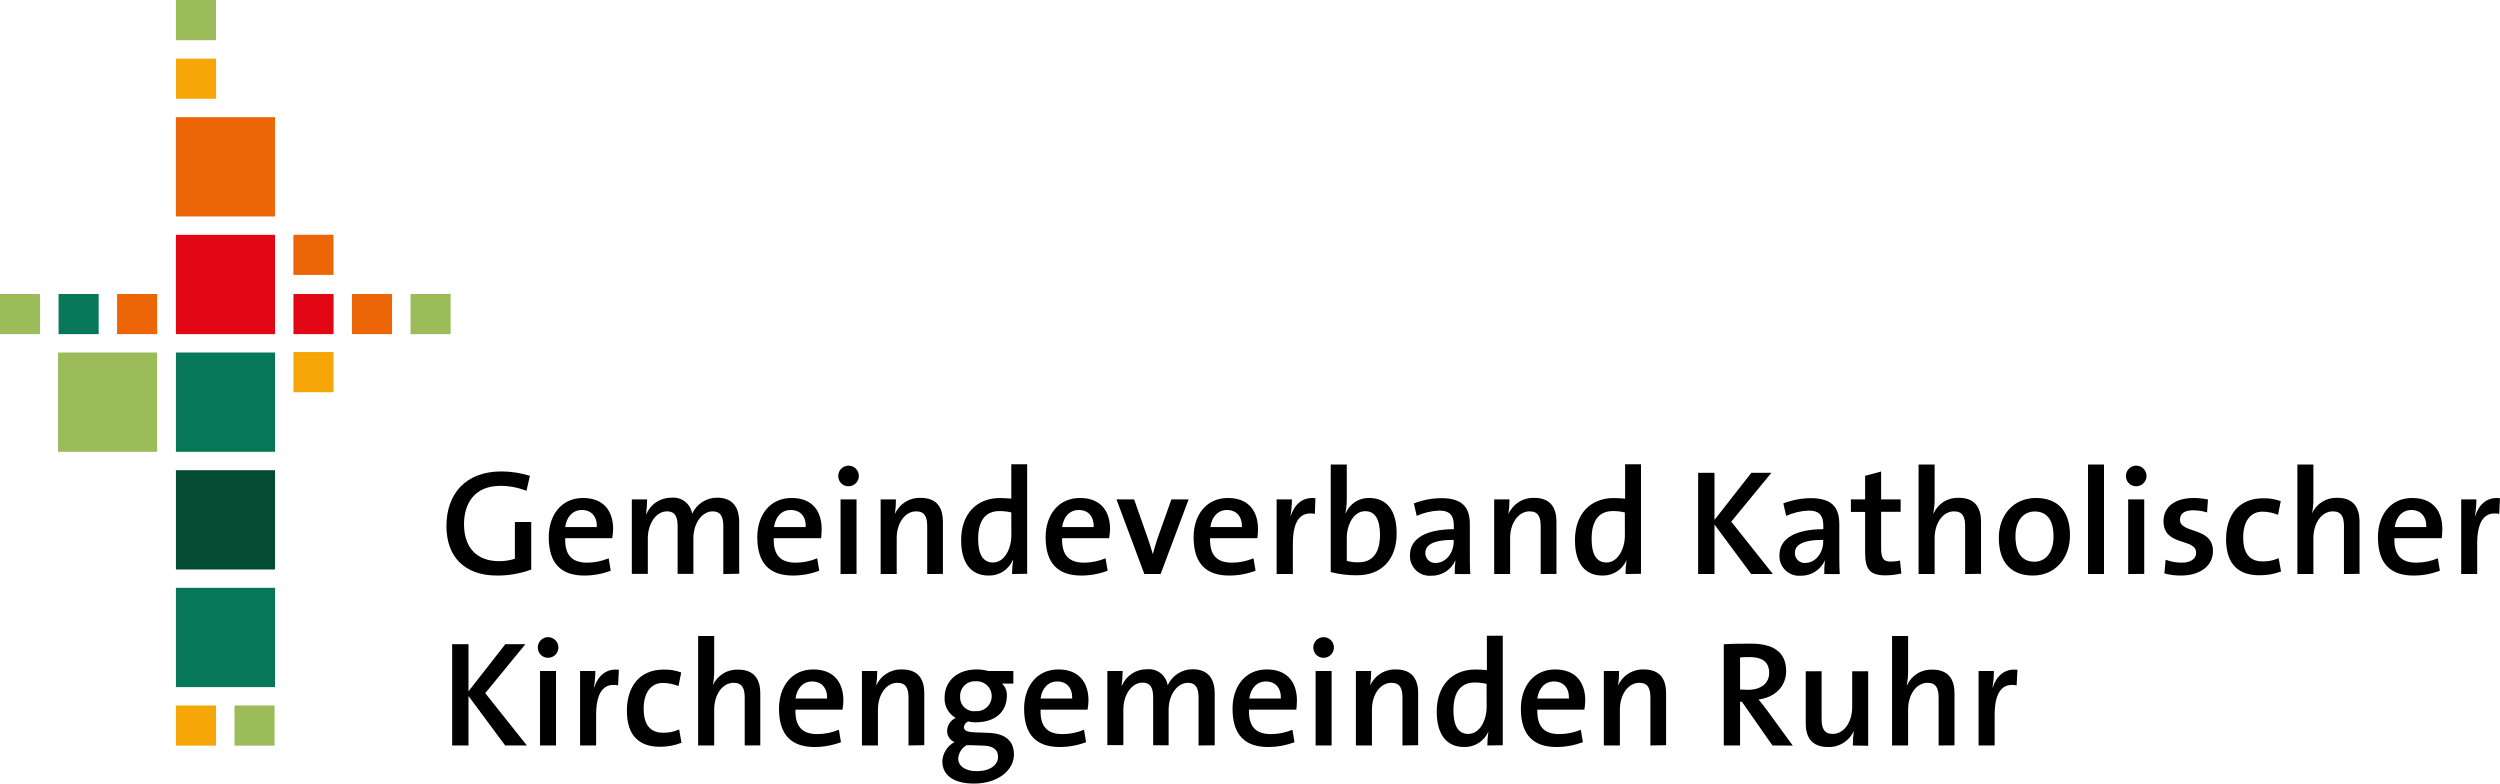 <?xml version="1.0" encoding="UTF-8"?>
<svg xmlns="http://www.w3.org/2000/svg" width="268" height="84" viewBox="0 0 268 84" fill="none">
  <g clip-path="url(#clip0_2539_6054)">
    <path d="M29.485 12.558H18.858V23.204H29.485V12.558Z" fill="#EC6608"></path>
    <path d="M29.485 25.174H18.858V35.819H29.485V25.174Z" fill="#E30615"></path>
    <path d="M29.485 37.789H18.858V48.434H29.485V37.789Z" fill="#067858"></path>
    <path d="M29.485 50.404H18.858V61.049H29.485V50.404Z" fill="#034C33"></path>
    <path d="M29.485 63.013H18.858V73.658H29.485V63.013Z" fill="#067858"></path>
    <path d="M16.847 37.789H6.221V48.434H16.847V37.789Z" fill="#9CBC59"></path>
    <path d="M16.847 31.513H12.549V35.819H16.847V31.513Z" fill="#EC6608"></path>
    <path d="M10.576 31.513H6.277V35.819H10.576V31.513Z" fill="#067858"></path>
    <path d="M4.299 31.513H0V35.819H4.299V31.513Z" fill="#9CBC59"></path>
    <path d="M48.305 31.513H44.007V35.819H48.305V31.513Z" fill="#9CBC59"></path>
    <path d="M42.028 31.513H37.73V35.819H42.028V31.513Z" fill="#EC6608"></path>
    <path d="M35.757 31.513H31.458V35.819H35.757V31.513Z" fill="#E30615"></path>
    <path d="M29.434 75.628H25.136V79.934H29.434V75.628Z" fill="#9CBC59"></path>
    <path d="M23.157 75.628H18.858V79.934H23.157V75.628Z" fill="#F7A608"></path>
    <path d="M18.858 -4.33922e-05V4.306H23.157V-4.33922e-05H18.858Z" fill="#9CBC59"></path>
    <path d="M18.864 6.282V10.588H23.163V6.282H18.864Z" fill="#F7A608"></path>
    <path d="M35.757 42.044V37.738H31.458V42.044H35.757Z" fill="#F7A608"></path>
    <path d="M35.75 29.473V25.167H31.451V29.473H35.75Z" fill="#EC6608"></path>
    <path d="M53.285 61.699C49.8 61.699 47.858 59.685 47.858 56.408C47.858 52.948 49.901 50.536 53.764 50.536C54.797 50.542 55.823 50.702 56.809 51.01L56.437 52.614C55.547 52.264 54.6 52.084 53.645 52.083C50.865 52.083 49.743 53.977 49.743 56.187C49.743 58.713 51.111 60.159 53.525 60.159C54.092 60.16 54.655 60.072 55.195 59.9V55.96H56.947V61.055C55.776 61.49 54.535 61.709 53.285 61.699Z" fill="black"></path>
    <path d="M65.632 57.696H60.59C60.54 59.508 61.315 60.317 62.947 60.317C63.737 60.313 64.519 60.154 65.248 59.849L65.469 61.182C64.566 61.523 63.609 61.699 62.645 61.699C60.187 61.699 58.825 60.437 58.825 57.595C58.825 55.202 60.187 53.384 62.5 53.384C64.813 53.384 65.727 54.893 65.727 56.711C65.718 57.041 65.686 57.37 65.632 57.696ZM62.374 54.672C61.409 54.672 60.735 55.392 60.59 56.503H63.981C64.025 55.379 63.395 54.672 62.386 54.672H62.374Z" fill="black"></path>
    <path d="M77.539 61.535V56.44C77.539 55.461 77.299 54.817 76.385 54.817C75.358 54.817 74.331 55.96 74.331 57.728V61.516H72.641V56.44C72.641 55.524 72.452 54.817 71.488 54.817C70.398 54.817 69.446 56.036 69.446 57.728V61.516H67.731V53.535H69.37C69.368 54.062 69.33 54.587 69.257 55.108H69.288C69.513 54.58 69.89 54.131 70.37 53.819C70.851 53.506 71.413 53.344 71.986 53.352C72.505 53.301 73.024 53.451 73.435 53.772C73.847 54.093 74.12 54.56 74.198 55.076C74.429 54.562 74.804 54.125 75.277 53.819C75.75 53.514 76.301 53.351 76.864 53.352C78.39 53.352 79.241 54.192 79.241 55.992V61.504L77.539 61.535Z" fill="black"></path>
    <path d="M88.02 57.696H82.947C82.896 59.508 83.671 60.317 85.304 60.317C86.094 60.313 86.875 60.154 87.604 59.849L87.825 61.182C86.922 61.523 85.966 61.699 85.001 61.699C82.543 61.699 81.182 60.437 81.182 57.595C81.182 55.202 82.543 53.384 84.856 53.384C87.169 53.384 88.083 54.893 88.083 56.711C88.082 57.041 88.061 57.37 88.02 57.696ZM84.762 54.672C83.797 54.672 83.123 55.392 82.978 56.503H86.363C86.432 55.379 85.802 54.672 84.762 54.672Z" fill="black"></path>
    <path d="M90.97 52.127C90.826 52.132 90.683 52.107 90.549 52.055C90.415 52.003 90.293 51.925 90.19 51.825C90.086 51.725 90.004 51.605 89.948 51.473C89.891 51.34 89.862 51.198 89.861 51.054C89.855 50.835 89.914 50.618 90.031 50.432C90.148 50.247 90.317 50.1 90.518 50.012C90.719 49.923 90.941 49.896 91.157 49.935C91.373 49.973 91.572 50.075 91.73 50.228C91.887 50.38 91.996 50.577 92.042 50.791C92.088 51.006 92.069 51.23 91.987 51.433C91.906 51.637 91.766 51.812 91.584 51.936C91.403 52.059 91.189 52.126 90.97 52.127ZM90.107 61.535V53.535H91.821V61.523L90.107 61.535Z" fill="black"></path>
    <path d="M99.397 61.535V56.408C99.397 55.411 99.126 54.817 98.212 54.817C97.008 54.817 96.126 56.08 96.126 57.696V61.535H94.405V53.535H96.044C96.046 54.062 96.008 54.587 95.931 55.108C96.165 54.573 96.556 54.121 97.05 53.812C97.545 53.502 98.121 53.349 98.704 53.371C100.519 53.371 101.08 54.527 101.08 55.928V61.523L99.397 61.535Z" fill="black"></path>
    <path d="M108.492 61.535C108.491 61.034 108.529 60.534 108.606 60.039H108.574C108.356 60.544 107.991 60.973 107.527 61.269C107.063 61.565 106.521 61.715 105.971 61.699C104.011 61.699 103.034 60.253 103.034 57.911C103.034 55.158 104.623 53.39 107.207 53.39C107.591 53.39 107.982 53.422 108.411 53.453V49.772H110.112V61.51L108.492 61.535ZM108.411 54.931C107.997 54.834 107.574 54.785 107.15 54.786C105.789 54.786 104.856 55.619 104.856 57.772C104.856 59.382 105.354 60.298 106.444 60.298C107.705 60.298 108.417 58.782 108.417 57.419L108.411 54.931Z" fill="black"></path>
    <path d="M118.898 57.696H113.856C113.812 59.508 114.58 60.317 116.219 60.317C117.007 60.313 117.787 60.154 118.513 59.849L118.74 61.182C117.838 61.523 116.881 61.698 115.917 61.699C113.459 61.699 112.091 60.437 112.091 57.595C112.091 55.202 113.459 53.384 115.772 53.384C118.085 53.384 118.999 54.893 118.999 56.711C118.988 57.042 118.954 57.371 118.898 57.696ZM115.639 54.672C114.675 54.672 114.007 55.392 113.862 56.503H117.247C117.278 55.379 116.686 54.672 115.639 54.672Z" fill="black"></path>
    <path d="M124.42 61.535H122.674L119.687 53.535H121.577L123.065 57.76C123.241 58.309 123.437 58.871 123.582 59.401C123.714 58.902 123.891 58.34 124.048 57.829L125.573 53.535H127.42L124.42 61.535Z" fill="black"></path>
    <path d="M134.794 57.696H129.72C129.669 59.508 130.438 60.317 132.077 60.317C132.865 60.313 133.645 60.154 134.371 59.849L134.598 61.182C133.696 61.523 132.739 61.699 131.775 61.699C129.317 61.699 127.955 60.437 127.955 57.595C127.955 55.202 129.317 53.384 131.63 53.384C133.943 53.384 134.857 54.893 134.857 56.711C134.855 57.041 134.834 57.37 134.794 57.696ZM131.535 54.672C130.571 54.672 129.896 55.392 129.751 56.503H133.136C133.168 55.379 132.544 54.672 131.535 54.672Z" fill="black"></path>
    <path d="M140.952 55.089C139.364 54.786 138.595 55.891 138.595 58.29V61.535H136.855V53.535H138.494C138.491 54.128 138.438 54.719 138.337 55.303H138.368C138.721 54.224 139.522 53.226 141.015 53.409L140.952 55.089Z" fill="black"></path>
    <path d="M145.497 61.668C144.538 61.682 143.582 61.567 142.654 61.327V49.798H144.375V53.479C144.376 53.991 144.327 54.503 144.23 55.007H144.262C144.47 54.513 144.822 54.094 145.272 53.805C145.721 53.515 146.248 53.368 146.783 53.384C148.674 53.384 149.72 54.735 149.72 57.172C149.732 59.913 148.144 61.668 145.497 61.668ZM146.348 54.798C145.087 54.798 144.375 56.295 144.375 57.646V60.121C144.784 60.24 145.21 60.293 145.636 60.279C147.003 60.279 147.936 59.445 147.936 57.292C147.924 55.701 147.426 54.798 146.348 54.798Z" fill="black"></path>
    <path d="M155.947 61.535C155.937 61.041 155.965 60.547 156.029 60.058C155.804 60.568 155.432 61 154.96 61.296C154.488 61.592 153.938 61.739 153.381 61.718C153.084 61.738 152.787 61.693 152.508 61.589C152.23 61.484 151.976 61.321 151.765 61.111C151.554 60.901 151.39 60.648 151.284 60.37C151.178 60.091 151.133 59.793 151.15 59.496C151.15 57.696 152.928 56.73 155.852 56.73V56.396C155.852 55.272 155.449 54.735 154.276 54.735C153.445 54.767 152.627 54.96 151.869 55.303L151.566 53.965C152.509 53.599 153.511 53.408 154.522 53.403C156.848 53.403 157.567 54.464 157.567 56.2V59.357C157.567 60.045 157.567 60.866 157.617 61.541L155.947 61.535ZM155.833 57.873C153.457 57.873 152.802 58.505 152.802 59.269C152.795 59.413 152.819 59.557 152.872 59.692C152.924 59.827 153.005 59.949 153.108 60.051C153.21 60.152 153.333 60.231 153.468 60.283C153.603 60.334 153.748 60.356 153.892 60.348C155.045 60.348 155.833 59.224 155.833 58.081V57.873Z" fill="black"></path>
    <path d="M165.161 61.535V56.408C165.161 55.411 164.884 54.817 163.97 54.817C162.766 54.817 161.884 56.08 161.884 57.696V61.535H160.176V53.535H161.815C161.817 54.062 161.779 54.587 161.701 55.108C161.938 54.573 162.329 54.121 162.825 53.812C163.32 53.502 163.897 53.349 164.481 53.371C166.29 53.371 166.851 54.527 166.851 55.928V61.523L165.161 61.535Z" fill="black"></path>
    <path d="M174.256 61.535C174.258 61.034 174.296 60.534 174.37 60.039C174.152 60.544 173.788 60.972 173.326 61.268C172.863 61.564 172.322 61.714 171.773 61.699C169.813 61.699 168.836 60.253 168.836 57.911C168.836 55.158 170.424 53.39 173.008 53.39C173.393 53.39 173.777 53.422 174.212 53.453V49.772H175.914V61.51L174.256 61.535ZM174.181 54.931C173.768 54.834 173.345 54.785 172.92 54.786C171.553 54.786 170.62 55.619 170.62 57.772C170.62 59.382 171.118 60.298 172.208 60.298C173.469 60.298 174.187 58.782 174.187 57.419L174.181 54.931Z" fill="black"></path>
    <path d="M187.726 61.535L183.793 56.232V61.535H182.041V50.682H183.793V55.733L187.745 50.682H189.894L185.59 55.922L190.052 61.535H187.726Z" fill="black"></path>
    <path d="M195.56 61.535C195.552 61.041 195.577 60.548 195.636 60.058C195.412 60.568 195.039 61 194.567 61.296C194.095 61.592 193.545 61.739 192.989 61.718C192.692 61.738 192.394 61.693 192.116 61.589C191.837 61.484 191.584 61.321 191.373 61.111C191.162 60.901 190.998 60.648 190.892 60.37C190.786 60.091 190.74 59.793 190.758 59.496C190.758 57.696 192.535 56.73 195.46 56.73V56.396C195.46 55.272 195.056 54.735 193.884 54.735C193.052 54.767 192.234 54.96 191.476 55.303L191.174 53.965C192.115 53.599 193.114 53.409 194.123 53.403C196.455 53.403 197.174 54.464 197.174 56.2V59.357C197.174 60.045 197.174 60.866 197.224 61.541L195.56 61.535ZM195.447 57.873C193.071 57.873 192.415 58.505 192.415 59.269C192.409 59.413 192.433 59.557 192.485 59.692C192.538 59.827 192.619 59.949 192.721 60.051C192.824 60.152 192.947 60.231 193.082 60.283C193.217 60.334 193.361 60.356 193.506 60.348C194.659 60.348 195.447 59.224 195.447 58.081V57.873Z" fill="black"></path>
    <path d="M202.154 61.68C200.452 61.68 199.941 61.049 199.941 59.237V54.88H198.416V53.535H199.941V51.01L201.656 50.543V53.535H203.748V54.868H201.656V58.694C201.656 59.887 201.902 60.203 202.702 60.203C203.03 60.202 203.358 60.166 203.679 60.096L203.824 61.478C203.276 61.605 202.716 61.672 202.154 61.68Z" fill="black"></path>
    <path d="M210.663 61.535V56.408C210.663 55.411 210.392 54.817 209.478 54.817C208.274 54.817 207.392 56.08 207.392 57.696V61.535H205.671V49.798H207.392V53.434C207.399 53.973 207.35 54.51 207.247 55.038H207.278C207.511 54.52 207.894 54.083 208.377 53.785C208.86 53.486 209.421 53.34 209.988 53.365C211.804 53.365 212.365 54.52 212.365 55.922V61.516L210.663 61.535Z" fill="black"></path>
    <path d="M217.936 61.699C215.718 61.699 214.274 60.437 214.274 57.646C214.274 55.234 215.831 53.384 218.258 53.384C220.388 53.384 221.901 54.577 221.901 57.387C221.901 59.849 220.294 61.699 217.936 61.699ZM218.113 54.83C217.067 54.83 216.058 55.638 216.058 57.469C216.058 59.3 216.764 60.215 218.094 60.215C219.203 60.215 220.136 59.35 220.136 57.501C220.136 55.796 219.474 54.83 218.113 54.83Z" fill="black"></path>
    <path d="M223.836 61.535V49.798H225.55V61.535H223.836Z" fill="black"></path>
    <path d="M229.01 52.127C228.867 52.132 228.723 52.107 228.589 52.055C228.455 52.003 228.333 51.925 228.23 51.825C228.126 51.725 228.044 51.605 227.988 51.473C227.931 51.34 227.902 51.198 227.901 51.054C227.895 50.835 227.954 50.618 228.071 50.432C228.188 50.247 228.357 50.1 228.558 50.012C228.759 49.923 228.981 49.896 229.197 49.935C229.413 49.973 229.612 50.075 229.77 50.228C229.927 50.38 230.036 50.577 230.082 50.791C230.128 51.006 230.109 51.23 230.027 51.433C229.946 51.637 229.806 51.812 229.624 51.936C229.443 52.059 229.229 52.126 229.01 52.127ZM228.14 61.535V53.535H229.861V61.523L228.14 61.535Z" fill="black"></path>
    <path d="M233.788 61.699C233.192 61.702 232.599 61.626 232.023 61.472L232.156 60.007C232.715 60.214 233.306 60.319 233.902 60.317C234.803 60.317 235.427 59.913 235.427 59.269C235.427 57.627 231.929 58.637 231.929 55.859C231.929 54.464 232.988 53.384 235.187 53.384C235.694 53.388 236.198 53.443 236.694 53.548L236.599 54.931C236.111 54.781 235.603 54.705 235.093 54.703C234.147 54.703 233.694 55.089 233.694 55.701C233.694 57.273 237.23 56.408 237.23 59.092C237.23 60.607 235.912 61.699 233.788 61.699Z" fill="black"></path>
    <path d="M242.183 61.668C240.129 61.668 238.635 60.651 238.635 57.804C238.635 55.278 239.939 53.416 242.606 53.416C243.25 53.398 243.891 53.503 244.496 53.725L244.207 55.183C243.675 54.971 243.109 54.857 242.536 54.849C241.187 54.849 240.469 55.973 240.469 57.614C240.469 59.079 240.979 60.184 242.555 60.184C243.146 60.198 243.732 60.077 244.27 59.83L244.528 61.264C243.779 61.546 242.983 61.683 242.183 61.668Z" fill="black"></path>
    <path d="M251.272 61.535V56.408C251.272 55.411 251.001 54.817 250.081 54.817C248.877 54.817 247.995 56.08 247.995 57.696V61.535H246.28V49.798H247.995V53.434C248.005 53.973 247.956 54.511 247.85 55.038C248.084 54.52 248.468 54.083 248.952 53.785C249.436 53.487 249.999 53.341 250.566 53.365C252.382 53.365 252.942 54.52 252.942 55.922V61.516L251.272 61.535Z" fill="black"></path>
    <path d="M261.754 57.696H256.68C256.629 59.508 257.405 60.317 259.037 60.317C259.827 60.313 260.609 60.154 261.338 59.849L261.558 61.182C260.656 61.523 259.699 61.699 258.735 61.699C256.276 61.699 254.915 60.437 254.915 57.595C254.915 55.202 256.276 53.384 258.59 53.384C260.903 53.384 261.817 54.893 261.817 56.711C261.815 57.041 261.794 57.37 261.754 57.696ZM258.501 54.672C257.537 54.672 256.863 55.392 256.718 56.503H260.102C260.134 55.379 259.504 54.672 258.501 54.672Z" fill="black"></path>
    <path d="M267.918 55.089C266.323 54.786 265.554 55.891 265.554 58.29V61.535H263.84V53.535H265.472C265.469 54.128 265.416 54.719 265.315 55.303H265.346C265.699 54.224 266.5 53.226 267.994 53.409L267.918 55.089Z" fill="black"></path>
    <path d="M54.155 79.915L50.222 74.611V79.915H48.47V69.061H50.222V74.112L54.168 69.061H56.317L52.018 74.308L56.481 79.915H54.155Z" fill="black"></path>
    <path d="M58.756 70.514C58.612 70.516 58.47 70.49 58.336 70.437C58.203 70.384 58.082 70.305 57.979 70.204C57.877 70.104 57.795 69.984 57.739 69.852C57.683 69.72 57.653 69.578 57.653 69.434C57.648 69.214 57.708 68.998 57.826 68.813C57.944 68.628 58.115 68.483 58.316 68.395C58.517 68.308 58.739 68.282 58.955 68.322C59.171 68.362 59.369 68.465 59.526 68.618C59.683 68.772 59.791 68.969 59.835 69.184C59.88 69.399 59.86 69.622 59.777 69.825C59.694 70.029 59.553 70.203 59.371 70.326C59.189 70.448 58.975 70.513 58.756 70.514ZM57.892 79.915V71.928H59.606V79.915H57.892Z" fill="black"></path>
    <path d="M66.263 73.469C64.674 73.165 63.905 74.27 63.905 76.67V79.915H62.185V71.928H63.823C63.817 72.52 63.764 73.112 63.666 73.696H63.697C64.05 72.616 64.851 71.618 66.344 71.802L66.263 73.469Z" fill="black"></path>
    <path d="M70.751 80.054C68.696 80.054 67.202 79.037 67.202 76.196C67.202 73.671 68.501 71.776 71.167 71.776C71.8 71.765 72.43 71.87 73.026 72.086L72.736 73.544C72.207 73.332 71.643 73.218 71.072 73.21C69.723 73.21 68.999 74.333 68.999 75.975C68.999 77.44 69.515 78.551 71.085 78.551C71.678 78.563 72.266 78.44 72.805 78.191L73.058 79.624C72.322 79.911 71.54 80.057 70.751 80.054Z" fill="black"></path>
    <path d="M79.833 79.915V74.788C79.833 73.79 79.562 73.197 78.648 73.197C77.444 73.197 76.561 74.46 76.561 76.076V79.915H74.841V68.177H76.561V71.846C76.569 72.386 76.52 72.925 76.416 73.456C76.651 72.938 77.034 72.503 77.517 72.205C77.999 71.906 78.56 71.76 79.127 71.783C80.942 71.783 81.503 72.944 81.503 74.308V79.902L79.833 79.915Z" fill="black"></path>
    <path d="M90.315 76.076H85.273C85.228 77.894 85.998 78.696 87.636 78.696C88.424 78.692 89.203 78.533 89.93 78.229L90.151 79.561C89.249 79.903 88.292 80.078 87.327 80.079C84.869 80.079 83.508 78.816 83.508 75.975C83.508 73.582 84.869 71.764 87.182 71.764C89.496 71.764 90.409 73.279 90.409 75.091C90.401 75.421 90.369 75.75 90.315 76.076ZM87.063 73.052C86.098 73.052 85.424 73.778 85.279 74.883H88.67C88.695 73.74 88.065 73.052 87.063 73.052Z" fill="black"></path>
    <path d="M97.392 79.915V74.788C97.392 73.79 97.121 73.197 96.201 73.197C94.997 73.197 94.115 74.46 94.115 76.076V79.915H92.4V71.928H94.039C94.041 72.454 94.004 72.98 93.926 73.5C94.162 72.965 94.554 72.514 95.049 72.204C95.545 71.895 96.122 71.741 96.705 71.764C98.52 71.764 99.082 72.925 99.082 74.289V79.883L97.392 79.915Z" fill="black"></path>
    <path d="M104.408 84C102.321 84 101.017 83.167 101.017 81.607C101.039 81.18 101.171 80.767 101.399 80.406C101.628 80.046 101.945 79.75 102.321 79.549C102.083 79.452 101.88 79.285 101.739 79.069C101.598 78.854 101.526 78.6 101.533 78.343C101.541 78.049 101.63 77.764 101.792 77.52C101.953 77.275 102.181 77.081 102.447 76.96C102.065 76.743 101.75 76.422 101.541 76.035C101.331 75.647 101.235 75.209 101.262 74.769C101.262 73.165 102.447 71.764 104.71 71.764C105.117 71.765 105.522 71.82 105.914 71.928H108.631V73.279H107.408C107.582 73.439 107.719 73.634 107.811 73.852C107.902 74.07 107.945 74.305 107.937 74.542C107.937 76.215 106.815 77.434 104.553 77.434C104.297 77.435 104.043 77.403 103.796 77.339C103.672 77.385 103.562 77.465 103.48 77.57C103.398 77.675 103.346 77.8 103.33 77.932C103.33 78.349 103.702 78.482 104.647 78.513L105.996 78.564C107.729 78.627 108.694 79.397 108.694 80.875C108.694 82.579 106.973 84 104.408 84ZM105.511 79.934L104.055 79.883H103.62C103.366 80.028 103.152 80.233 102.995 80.479C102.838 80.726 102.743 81.006 102.718 81.298C102.718 82.15 103.525 82.668 104.679 82.668C106.172 82.668 106.992 81.992 106.992 81.121C106.992 80.433 106.538 79.984 105.511 79.934ZM104.628 73.033C104.408 73.013 104.186 73.04 103.977 73.113C103.768 73.186 103.576 73.302 103.415 73.454C103.255 73.606 103.128 73.791 103.043 73.996C102.959 74.201 102.919 74.421 102.926 74.643C102.91 74.863 102.942 75.085 103.021 75.291C103.101 75.497 103.225 75.683 103.385 75.835C103.544 75.988 103.736 76.103 103.946 76.171C104.155 76.24 104.378 76.262 104.597 76.234C104.815 76.25 105.034 76.221 105.24 76.148C105.446 76.076 105.636 75.962 105.796 75.814C105.957 75.665 106.086 75.486 106.175 75.285C106.263 75.085 106.31 74.869 106.312 74.65C106.315 74.431 106.272 74.214 106.187 74.012C106.102 73.81 105.977 73.628 105.819 73.477C105.662 73.325 105.475 73.207 105.27 73.131C105.065 73.055 104.846 73.021 104.628 73.033Z" fill="black"></path>
    <path d="M116.591 76.076H111.549C111.499 77.894 112.274 78.696 113.906 78.696C114.696 78.692 115.478 78.534 116.207 78.229L116.427 79.561C115.525 79.903 114.568 80.078 113.604 80.079C111.146 80.079 109.784 78.816 109.784 75.975C109.784 73.582 111.146 71.764 113.459 71.764C115.772 71.764 116.686 73.279 116.686 75.091C116.677 75.421 116.645 75.75 116.591 76.076ZM113.333 73.052C112.368 73.052 111.694 73.778 111.549 74.883H114.94C114.971 73.74 114.341 73.052 113.333 73.052Z" fill="black"></path>
    <path d="M128.485 79.915V74.82C128.485 73.841 128.245 73.197 127.331 73.197C126.304 73.197 125.277 74.34 125.277 76.108V79.896H123.619V74.801C123.619 73.885 123.43 73.178 122.466 73.178C121.375 73.178 120.423 74.397 120.423 76.089V79.877H118.709V71.928H120.348C120.346 72.454 120.308 72.979 120.234 73.5H120.266C120.491 72.972 120.868 72.524 121.348 72.211C121.828 71.898 122.391 71.736 122.963 71.745C123.482 71.694 124.001 71.844 124.413 72.165C124.824 72.485 125.098 72.952 125.176 73.468C125.407 72.954 125.781 72.518 126.255 72.212C126.728 71.906 127.279 71.744 127.842 71.745C129.367 71.745 130.218 72.584 130.218 74.384V79.896L128.485 79.915Z" fill="black"></path>
    <path d="M138.967 76.076H133.893C133.842 77.894 134.618 78.696 136.25 78.696C137.04 78.692 137.822 78.534 138.551 78.229L138.771 79.561C137.869 79.903 136.912 80.078 135.947 80.079C133.489 80.079 132.128 78.816 132.128 75.975C132.128 73.582 133.489 71.764 135.803 71.764C138.116 71.764 139.03 73.279 139.03 75.091C139.028 75.42 139.007 75.749 138.967 76.076ZM135.708 73.052C134.744 73.052 134.069 73.778 133.924 74.883H137.309C137.347 73.74 136.716 73.052 135.708 73.052Z" fill="black"></path>
    <path d="M141.898 70.514C141.754 70.517 141.611 70.492 141.477 70.439C141.343 70.386 141.22 70.307 141.117 70.207C141.014 70.106 140.931 69.986 140.875 69.853C140.819 69.721 140.789 69.578 140.788 69.434C140.783 69.215 140.844 68.999 140.961 68.814C141.079 68.629 141.249 68.484 141.45 68.396C141.651 68.308 141.873 68.282 142.088 68.322C142.304 68.361 142.503 68.463 142.66 68.616C142.817 68.769 142.925 68.965 142.97 69.18C143.016 69.394 142.996 69.618 142.914 69.821C142.833 70.025 142.692 70.199 142.511 70.322C142.33 70.446 142.117 70.512 141.898 70.514ZM141.034 79.915V71.928H142.749V79.915H141.034Z" fill="black"></path>
    <path d="M150.343 79.915V74.788C150.343 73.79 150.072 73.197 149.159 73.197C147.955 73.197 147.072 74.46 147.072 76.076V79.915H145.352V71.928H146.99C146.993 72.454 146.955 72.98 146.877 73.5C147.112 72.965 147.502 72.514 147.996 72.204C148.491 71.894 149.067 71.741 149.65 71.764C151.465 71.764 152.026 72.925 152.026 74.289V79.883L150.343 79.915Z" fill="black"></path>
    <path d="M159.444 79.915C159.443 79.416 159.481 78.918 159.558 78.425C159.337 78.929 158.972 79.355 158.508 79.65C158.045 79.945 157.504 80.094 156.955 80.079C154.995 80.079 154.018 78.633 154.018 76.291C154.018 73.538 155.606 71.77 158.19 71.77C158.575 71.77 158.965 71.802 159.394 71.833V68.152H161.096V79.89L159.444 79.915ZM159.362 73.311C158.949 73.214 158.526 73.165 158.102 73.165C156.74 73.165 155.808 73.999 155.808 76.152C155.808 77.762 156.306 78.677 157.396 78.677C158.657 78.677 159.369 77.162 159.369 75.798L159.362 73.311Z" fill="black"></path>
    <path d="M169.844 76.076H164.802C164.758 77.894 165.527 78.696 167.166 78.696C167.953 78.692 168.733 78.533 169.46 78.229L169.687 79.561C168.782 79.902 167.823 80.078 166.857 80.079C164.405 80.079 163.037 78.816 163.037 75.975C163.037 73.582 164.405 71.764 166.712 71.764C169.019 71.764 169.939 73.279 169.939 75.091C169.93 75.421 169.898 75.75 169.844 76.076ZM166.586 73.052C165.621 73.052 164.947 73.778 164.802 74.883H168.193C168.224 73.74 167.6 73.052 166.586 73.052Z" fill="black"></path>
    <path d="M176.923 79.915V74.788C176.923 73.79 176.652 73.197 175.738 73.197C174.534 73.197 173.651 74.46 173.651 76.076V79.915H171.931V71.928H173.569C173.572 72.454 173.534 72.98 173.456 73.5C173.691 72.965 174.081 72.514 174.576 72.204C175.07 71.894 175.646 71.741 176.229 71.764C178.045 71.764 178.605 72.925 178.605 74.289V79.883L176.923 79.915Z" fill="black"></path>
    <path d="M190.008 79.915L186.73 75.224H186.535V79.915H184.789V69.061C185.577 69.017 186.472 68.998 187.695 68.998C189.939 68.998 191.476 69.787 191.476 71.94C191.476 73.677 190.147 74.788 188.52 74.984C188.829 75.369 189.151 75.767 189.422 76.139L192.182 79.927L190.008 79.915ZM187.455 70.444C187.102 70.444 186.825 70.444 186.535 70.476V73.917C186.699 73.917 187.001 73.948 187.386 73.948C188.804 73.948 189.655 73.222 189.655 72.149C189.655 70.943 188.911 70.431 187.455 70.431V70.444Z" fill="black"></path>
    <path d="M198.624 79.915C198.622 79.389 198.658 78.864 198.731 78.343C198.494 78.878 198.103 79.329 197.607 79.638C197.112 79.948 196.535 80.102 195.951 80.079C194.136 80.079 193.575 78.924 193.575 77.554V71.96H195.277V77.086C195.277 78.084 195.554 78.677 196.468 78.677C197.672 78.677 198.555 77.415 198.555 75.798V71.96H200.269V79.947L198.624 79.915Z" fill="black"></path>
    <path d="M207.82 79.915V74.788C207.82 73.79 207.549 73.197 206.635 73.197C205.431 73.197 204.549 74.46 204.549 76.076V79.915H202.828V68.177H204.549V71.846C204.559 72.386 204.51 72.926 204.404 73.456H204.435C204.67 72.938 205.053 72.503 205.535 72.205C206.018 71.906 206.579 71.76 207.146 71.783C208.961 71.783 209.522 72.944 209.522 74.308V79.902L207.82 79.915Z" fill="black"></path>
    <path d="M216.183 73.469C214.595 73.165 213.826 74.27 213.826 76.67V79.915H212.105V71.928H213.751C213.744 72.52 213.691 73.112 213.593 73.696H213.624C213.977 72.616 214.778 71.618 216.272 71.802L216.183 73.469Z" fill="black"></path>
  </g>
  <defs>
    <clipPath id="clip0_2539_6054">
      <rect width="268" height="84" fill="white"></rect>
    </clipPath>
  </defs>
</svg>
